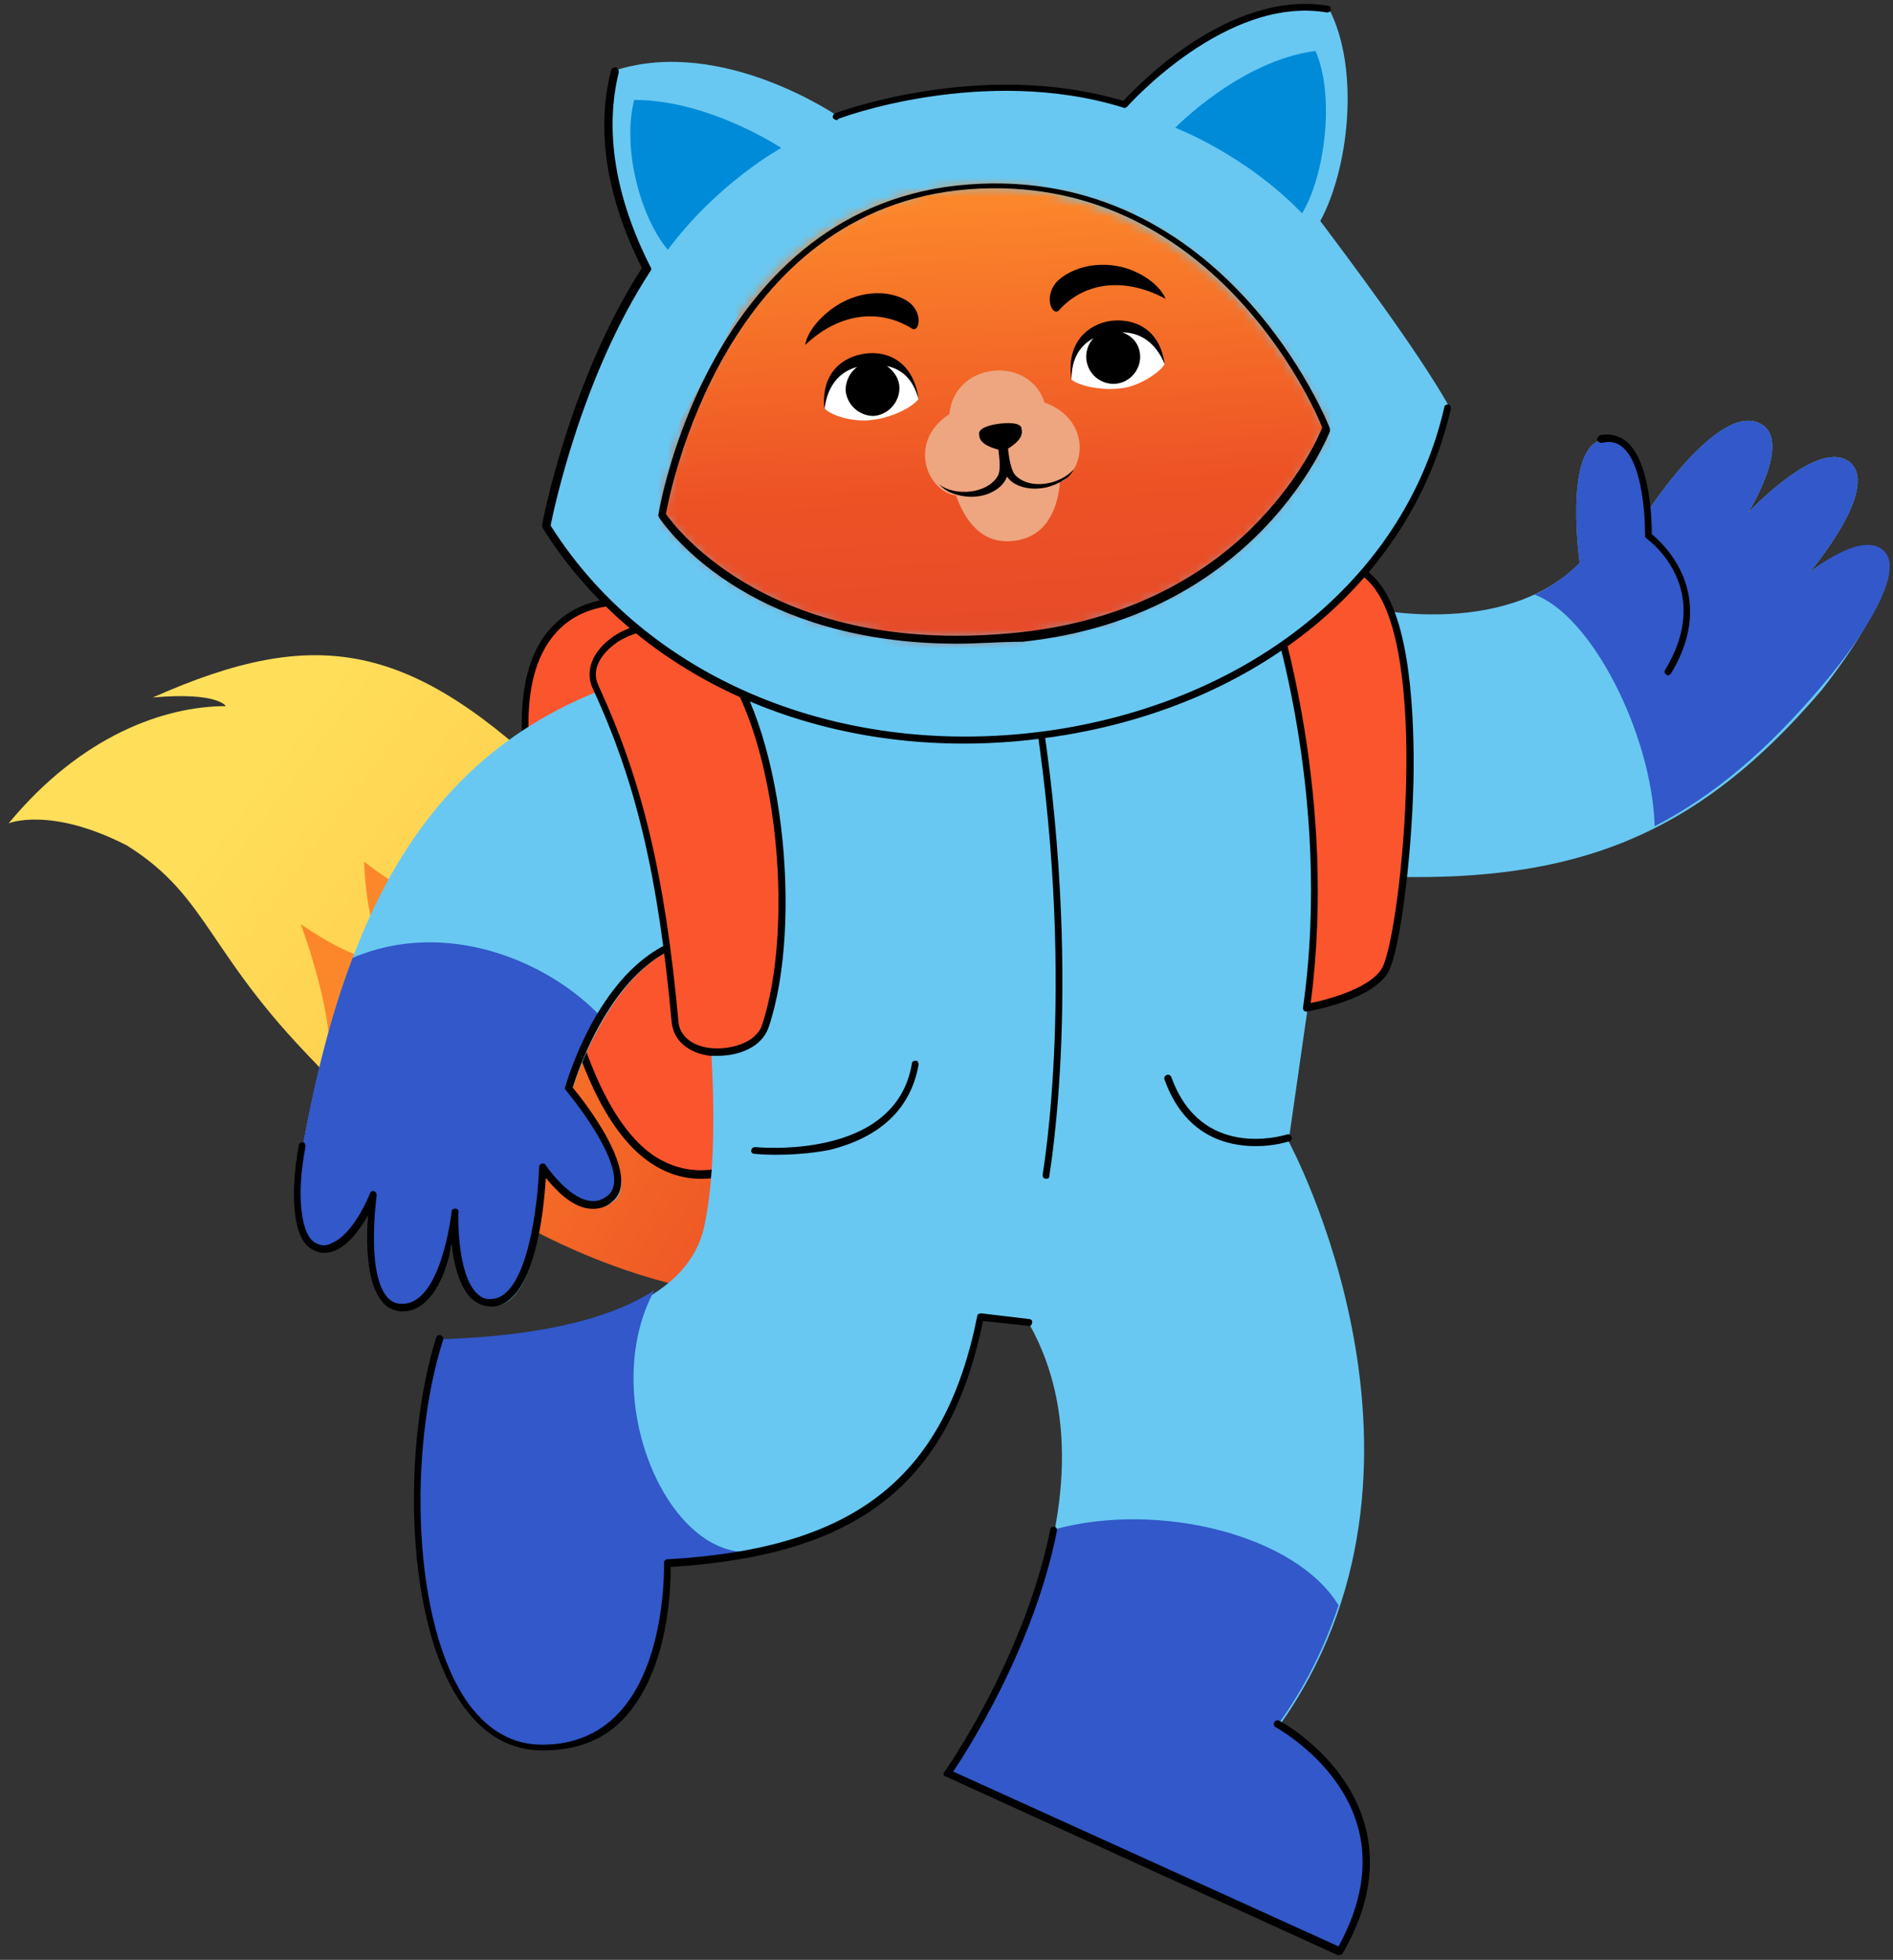 <?xml version="1.0" encoding="UTF-8"?> <svg xmlns="http://www.w3.org/2000/svg" width="197" height="204" viewBox="0 0 197 204" fill="none"><rect x="0" y="0" width="197" height="204" fill="#333333" stroke="none"/><path d="M101.4 117.1C74.8 102.9 61.4 80.5 45.2 72C37.3 67.8 14 80.5 23.6 98.4C30.7 111.6 59.3 141.2 94.1 134.4C115.5 128.5 108.5 120.9 101.4 117.1Z" fill="url(#paint0_linear_1378_1175)"></path><path d="M31.3 96.2C34.1 98.1 37.1 99.8 40.1 100.2C38.7 97.2 38 93.2 37.9 89.7C40.6 91.8 43.6 93.7 47.4 94C46.2 91.4 46.6 85.8 46.5 82.8C48.3 85 54.7 88.9 57.6 89.6C59 86.6 58.6 82.7 58.5 82C42.8 66.7 33 65 15.9 72.6C22.7 72 23.5 73.5 23.5 73.5C17.2 73.5 8.5 76.5 0.9 85.7C0.9 85.7 5.2 83.9 13.2 88C22 93.5 21.5 99.6 34.1 111.9C35.3 106.8 31.3 96.2 31.3 96.2Z" fill="url(#paint1_linear_1378_1175)"></path><path d="M65.7 62.701C65.7 62.701 52.9 60.801 54.9 78.901C56.7 95.501 60.2 125.601 75.5 122.001C90.7 118.401 78.5 68.301 65.7 62.701Z" fill="#FB552E"></path><path d="M73 122.7C71 122.7 69.2 122.1 67.5 120.9C58.3 114.4 55.8 91.3 54.5 78.9C53.8 72.4 54.9 67.6 57.8 64.9C61.1 61.7 65.6 62.3 65.8 62.3H65.9C75.6 66.501 84.2 94.4 82.8 110.1C82.2 117.1 79.7 121.3 75.6 122.3C74.7 122.6 73.8 122.7 73 122.7ZM64.7 63.001C63.3 63.001 60.5 63.3 58.3 65.4C55.6 68.001 54.5 72.501 55.2 78.8C56.4 90.201 59 113.9 67.9 120.2C70.1 121.7 72.6 122.2 75.3 121.5C80 120.4 81.5 114.6 81.9 110C83.4 93.201 74.2 66.9 65.5 62.901C65.5 63.1 65.2 63.001 64.7 63.001Z" fill="black"></path><path d="M195.7 57.9C193.5 55.3 188.3 59.6 188.3 59.6C188.3 59.6 195.6 51 192.6 48.2C189.4 45.3 181.9 53.4 181.9 53.4C181.9 53.4 186.6 45.9 183.2 44.1C178.8 41.8 171.3 53.5 171.3 53.5C171.3 53.5 171.1 44.8 166.7 45.8C162.7 46.7 164.4 58.6 164.4 58.6C156.4 66.7 141.9 63.2 141.9 63.2L71.1 69.3C44.8 74.9 36.1 94.5 31.5 119.4C30.6 124.4 30.9 129 32.8 129.9C36.2 131.5 39 124.6 39 124.6C39 124.6 37.3 136 41.9 136.3C46.5 136.6 47.6 126.4 47.6 126.4C47.6 126.4 47.2 136.1 51.5 135.9C56.4 135.7 56.8 121.8 56.8 121.8C56.8 121.8 60.7 127.8 63.9 125C67 122.3 59.5 113.6 59.5 113.6C59.5 113.6 63.6 99.3 72.8 97.9C74.4 108.8 74.8 120.6 73.3 127.6C71.6 135.6 60.8 139.2 45.9 139.6C41.2 154.6 43.1 182.2 56.7 182.1C70.4 182 69.6 162.8 69.6 162.8C89.5 161.7 98.8 153.9 102.1 137.2L107.1 137.8C118.2 157.5 98.7 184.8 98.7 184.8L139.5 203.4C148.3 188 133 179.8 133 179.8C152.5 152.7 134.1 118.8 134.1 118.8L138.1 90.9C162.1 92.8 175.7 88.1 189.6 71.8C194.3 65.8 197.5 60 195.7 57.9Z" fill="#68C8F2"></path><path d="M108.9 122.701C108.6 122.701 108.5 122.501 108.5 122.301C108.5 122.101 112.2 101.701 107.4 72.501C107.4 72.301 107.5 72.101 107.7 72.101C107.9 72.101 108.1 72.201 108.1 72.401C112.9 101.701 109.2 122.201 109.2 122.401C109.2 122.601 109.1 122.701 108.9 122.701Z" fill="black"></path><path d="M68.1 134.301C63.2 137.501 55.4 139.101 45.8 139.401C41.1 154.401 43 182.001 56.6 181.901C70.3 181.801 69.5 162.601 69.5 162.601C72.8 162.401 75.8 162.001 78.5 161.501C69.5 162.601 62.1 145.401 68.1 134.301Z" fill="#3258C9"></path><path d="M189.5 71.5C194.3 65.9 198 59.6 196.2 57.5C194 54.9 188.3 59.6 188.3 59.6C188.3 59.6 195.6 51 192.6 48.2C189.4 45.3 181.9 53.4 181.9 53.4C181.9 53.4 186.6 45.9 183.2 44.1C178.8 41.8 171.3 53.5 171.3 53.5C171.3 53.5 171.1 44.8 166.7 45.8C162.7 46.7 164.4 58.6 164.4 58.6C163 60 161.4 61.1 159.7 61.9C165.7 64.1 171.9 76.5 172.2 86C178.4 82.8 183.9 78.1 189.5 71.5Z" fill="#3258C9"></path><path d="M32.7 129.7C36.1 131.3 38.9 124.4 38.9 124.4C38.9 124.4 37.2 135.8 41.8 136.1C46.4 136.4 47.5 126.2 47.5 126.2C47.5 126.2 47.1 135.9 51.4 135.7C56.3 135.5 56.7 121.6 56.7 121.6C56.7 121.6 60.6 127.6 63.8 124.8C66.9 122.1 59.4 113.4 59.4 113.4C59.4 113.4 60.3 109.7 62.6 105.9C57 99.9 46.3 95.6 36.7 99.7C34.4 105.7 32.8 112.3 31.5 119.3C30.5 124.2 30.8 128.8 32.7 129.7Z" fill="#3258C9"></path><path d="M41.9 136.501C41.8 136.501 41.7 136.501 41.7 136.501C40.9 136.401 40.2 136.101 39.7 135.401C38.1 133.401 38.1 129.101 38.3 126.501C37.5 127.901 36.3 129.601 34.8 130.201C34 130.501 33.3 130.501 32.6 130.101C30.2 129.001 30.3 123.501 31.1 119.201C31.1 119.001 31.3 118.901 31.5 118.901C31.7 118.901 31.8 119.101 31.8 119.301C30.8 124.401 31.3 128.701 32.9 129.401C33.4 129.701 34 129.701 34.5 129.401C36.8 128.501 38.5 124.301 38.5 124.201C38.6 124.001 38.8 123.901 38.9 124.001C39.1 124.001 39.2 124.201 39.2 124.401C39.2 124.501 38.1 132.201 40.2 134.901C40.6 135.401 41.1 135.701 41.7 135.701C45.9 136.001 47 126.201 47 126.101C47 125.901 47.2 125.801 47.4 125.801C47.6 125.801 47.8 126.001 47.7 126.201C47.7 126.301 47.5 132.501 49.6 134.601C50.1 135.101 50.6 135.301 51.2 135.201C54.9 135.001 56 125.201 56.1 121.501C56.1 121.301 56.2 121.201 56.4 121.101C56.6 121.101 56.7 121.101 56.8 121.301C56.8 121.301 59.1 124.701 61.4 125.001C62.1 125.101 62.7 124.901 63.3 124.401C65.6 122.401 60.9 115.901 58.9 113.501C58.8 113.401 58.8 113.301 58.8 113.201C59 112.601 62.8 99.001 72.4 97.301C72.6 97.301 72.8 97.401 72.8 97.601C72.8 97.801 72.7 98.001 72.5 98.001C64 99.501 60.1 111.601 59.6 113.201C60.6 114.401 66.9 122.301 63.8 125.001C63.1 125.701 62.2 125.901 61.3 125.801C59.4 125.601 57.7 123.701 56.8 122.601C56.6 125.901 55.7 135.801 51.2 136.001C50.4 136.001 49.6 135.701 49 135.101C47.8 133.901 47.2 131.501 47 129.501C46.5 132.501 44.9 136.501 41.9 136.501Z" fill="black"></path><path d="M136 104.9C139.2 81.9 132.1 61.9 132.1 61.9C132.1 61.9 138 55.3 143 60.6C149.3 67.3 146.4 95.7 144.4 100.7C143.2 103.7 136 104.9 136 104.9Z" fill="#FB552E"></path><path d="M136 105.3C135.9 105.3 135.8 105.3 135.7 105.2C135.6 105.1 135.6 105 135.6 104.9C138.8 82.3 131.8 62.2 131.7 62C131.7 61.9 131.7 61.7 131.8 61.6C131.9 61.5 134.9 58.2 138.5 58.1C140.2 58 141.8 58.8 143.2 60.3C146.9 64.3 147.2 75.1 147.1 81.2C146.9 89.7 145.7 98.2 144.7 100.7C143.5 104 136.4 105.2 136 105.3ZM132.5 61.9C133.2 64.1 139.2 83.1 136.4 104.4C138 104.1 143.1 102.8 144 100.4C145.9 95.6 148.8 67.4 142.6 60.7C141.4 59.4 140 58.7 138.5 58.7C138.5 58.7 138.5 58.7 138.4 58.7C135.7 58.9 133.2 61.3 132.5 61.9Z" fill="black"></path><path d="M62 71.6C66.7 81.7 68.9 91.6 70.2 106.4C70.6 110.7 78.4 110.4 79.6 106.9C83.2 96.3 81.2 75.4 74.2 67.6C69.3 62.1 59.8 67 62 71.6Z" fill="#FB552E"></path><path d="M74.7 109.901C74.4 109.901 74.1 109.901 73.9 109.901C71.6 109.601 70.1 108.301 69.9 106.401C68.5 91.201 66.2 81.401 61.7 71.701C60.8 69.801 61.7 67.701 63.9 66.201C66.8 64.301 71.6 64.001 74.6 67.301C81.6 75.101 83.6 96.201 80 106.901C79.3 109.001 76.9 109.901 74.7 109.901ZM62.3 71.401C66.8 81.201 69.2 91.001 70.6 106.301C70.7 107.801 72 108.901 74 109.101C76.1 109.301 78.7 108.501 79.3 106.701C82.8 96.201 80.9 75.501 74 67.801C71.3 64.801 67 65.101 64.3 66.801C62.7 67.901 61.4 69.601 62.3 71.401Z" fill="black"></path><path d="M56.9 54.701C56.9 54.701 59.6 39.701 67.4 27.901C64.5 22.101 62.2 14.701 64.1 7.301C75.2 3.801 87.2 12.101 87.2 12.101C87.2 12.101 102.4 6.401 117.2 10.901C117.2 10.901 127.5 -0.899 138.3 0.901C141.6 7.301 140.3 17.701 137.4 23.001C140.7 27.401 147.6 36.601 150.8 42.301C141.7 81.501 78.9 89.901 56.9 54.701Z" fill="#68C8F2"></path><mask id="mask0_1378_1175" style="mask-type:luminance" maskUnits="userSpaceOnUse" x="68" y="19" width="71" height="48"><path d="M68.9 53.6C69.3 49.7 75 21.4 99.9 19.5C126.7 17.5 138.1 44.5 138.1 44.5C138.1 44.5 131 63.5 106.4 66.2C78.8 69.2 68.9 53.6 68.9 53.6Z" fill="white"></path></mask><g mask="url(#mask0_1378_1175)"><path d="M126.3 26.2C126.3 26.2 133 17.4 125 7.6C121.1 7.4 113 15.5 113 15.5C110.3 14.6 107.3 13.9 103.5 13.9C102.2 11.9 99.4 8.9 97.6 9.8C95.8 10.7 97.3 13.5 97.3 13.5C97.3 13.5 94.8 11.6 93.8 12.7C93.1 13.4 93.5 14.6 94.2 15.4C91.2 16.3 88.9 17.6 86.9 19C86.9 19 77 13.3 73.3 14.4C68 25.9 76.8 32.7 76.8 32.7C71.8 42.7 65.4 52.7 65.4 52.7C70.8 60.9 87 71.2 106.8 68.6C126.6 66 139.7 52 142.8 42.7C142.5 42.6 133.3 34.6 126.3 26.2Z" fill="url(#paint2_linear_1378_1175)"></path><path d="M117.601 17.6C120.401 12.1 124.101 10 124.101 10C127.001 12.1 128.601 19.8 125.101 24.3C123.101 21.5 120.501 19.2 117.601 17.6Z" fill="#EDA680"></path><path d="M82.801 22.1C78.701 17.5 74.601 16.4 74.601 16.4C72.301 19.2 72.701 27 77.301 30.4C78.501 27.3 80.401 24.5 82.801 22.1Z" fill="#EDA680"></path><path d="M108.7 41.9C108 39.6 105.7 38.3 103.3 38.6C100.8 38.9 99 40.7 98.8 43.1C94.8 45.7 96.1 50.3 98.8 51.4C99 51.5 99.3 51.5 99.5 51.6C100.4 54.1 102.1 56.7 105.5 56.3C109 55.9 110.1 52.8 110.3 50.2C110.4 50.1 110.5 50.1 110.6 50.1C113.2 48.3 113.2 43.5 108.7 41.9Z" fill="#EDA680"></path><path d="M111.8 48.801C110.3 50.501 107.2 51.001 105.7 49.501C105.2 49.001 105 47.601 104.9 46.701C106.5 45.701 106.4 45.001 106.3 44.601C106.3 44.201 105.6 43.901 104 44.101C102.4 44.301 101.8 44.801 101.9 45.201C101.9 45.601 102 46.301 103.9 46.801C104 47.701 104.2 49.001 103.8 49.601C102.7 51.401 99.4 51.701 97.7 50.401C98.1 50.801 98.5 51.101 99 51.301C101.8 52.401 104.3 51.101 104.8 49.601C105.6 50.901 108.4 51.501 110.8 49.901C111.2 49.701 111.5 49.301 111.8 48.801Z" fill="black"></path><path d="M85.801 42.501C86.001 39.6 87.601 37.8 89.801 37.401C92.001 37.001 94.701 38.1 95.601 41.501C95.001 42.401 92.701 43.501 90.801 43.7C89.001 44.001 86.501 43.3 85.801 42.501Z" fill="white"></path><path d="M95.6 41.6C95.1 37.6 92.3 36.5 90.1 36.8C87.7 37.1 85.4 38.8 85.8 42.6C86.1 40.2 87.3 38.7 89.201 38.2C88.501 38.7 88.001 39.6 88.001 40.6C88.1 42.1 89.4 43.3 90.9 43.3C92.4 43.2 93.6 41.9 93.6 40.4C93.6 39.4 93 38.6 92.3 38.1C93.7 38.4 95 39.3 95.6 41.6Z" fill="black"></path><path d="M121.2 37.9C120.3 35.2 118.3 33.8 116 34C113.7 34.2 111.5 35.9 111.5 39.5C112.3 40.2 114.8 40.7 116.8 40.4C118.5 40.2 120.7 38.8 121.2 37.9Z" fill="white"></path><path d="M121.201 37.9C120.701 34.2 118.001 33.1 115.601 33.4C113.401 33.7 110.901 35.5 111.501 39.5C111.501 37.2 112.501 35.9 113.801 35.2C113.201 35.8 112.901 36.8 113.101 37.7C113.401 39.2 114.901 40.2 116.401 39.9C117.901 39.6 118.901 38.1 118.601 36.6C118.401 35.6 117.701 34.9 116.801 34.6C118.701 34.6 120.301 35.7 121.201 37.9Z" fill="black"></path><path d="M83.801 35.901C87.501 32.401 91.701 32.201 94.901 34.201C95.701 34.701 96.201 32.301 94.201 31.201C91.801 29.901 88.401 30.501 86.001 32.601C83.901 34.401 83.801 35.901 83.801 35.901Z" fill="black"></path><path d="M121.3 31.101C116.8 28.701 112.7 29.5 110.2 32.3C109.5 33.001 108.5 30.8 110.1 29.201C112.1 27.401 115.6 27 118.4 28.401C120.8 29.601 121.3 31.101 121.3 31.101Z" fill="black"></path></g><path d="M69.5 26C74.7 19 81.3 15.4 81.3 15.4C81.3 15.4 73.8 10.4 66 10.4C64.7 15.5 66.7 22.7 69.5 26Z" fill="#008BD8"></path><path d="M135.501 22.201C129.501 16.001 122.301 13.301 122.301 13.301C122.301 13.301 129.101 6.301 136.901 5.301C139.001 10.101 137.801 18.501 135.501 22.201Z" fill="#008BD8"></path><path d="M109.7 159.2C107 172.8 98.7 184.5 98.7 184.5L139.5 203.1C148.3 187.7 133 179.5 133 179.5C135.9 175.5 137.9 171.3 139.3 167.1C134.9 159.8 120.6 156.2 109.7 159.2Z" fill="#3258C9"></path><path d="M139.4 203.5C139.3 203.5 139.3 203.5 139.2 203.5L98.4 184.9C98.3 184.9 98.2 184.8 98.2 184.7C98.2 184.6 98.2 184.5 98.3 184.4C98.4 184.3 106.6 172.6 109.3 159.2C109.3 159 109.5 158.9 109.7 158.9C109.9 158.9 110 159.1 110 159.3C107.6 171.5 100.6 182.3 99.2 184.4L139.3 202.6C141.7 198.2 142.4 194 141.3 190.1C139.4 183.4 132.9 179.9 132.8 179.8C132.6 179.7 132.5 179.5 132.6 179.3C132.7 179.1 132.9 179 133.1 179.1C133.4 179.2 140 182.9 142 189.8C143.2 194 142.5 198.5 139.8 203.2C139.7 203.4 139.6 203.5 139.4 203.5Z" fill="black"></path><path d="M99.6 67C89 67 81.6 64.1 77.1 61.4C71.2 57.9 68.7 54 68.6 53.9C68.6 53.8 68.5 53.7 68.5 53.7C68.5 53.4 73.8 21.2 100.8 19.2C127.6 17.2 138.3 44.3 138.4 44.6C138.4 44.7 138.4 44.8 138.4 44.9C138.3 45.1 131 64.2 106.4 66.8C104 66.8 101.8 67 99.6 67ZM69.3 53.5C70.3 54.9 80.5 68.6 106.3 65.8C118.9 64.4 126.8 58.7 131.1 54.1C135.4 49.6 137.3 45.3 137.6 44.5C136.8 42.4 126 17.8 100.8 19.7C75.4 21.7 69.7 51.3 69.3 53.5Z" fill="black"></path><path d="M100.3 77.4C81.9 77.4 65.4 69.2 56.5 55C56.5 54.9 56.4 54.8 56.4 54.7C56.4 54.6 59.2 39.7 66.8 27.9C63.1 20.5 62 13.5 63.6 7.3C63.6 7.1 63.9 7 64.1 7C64.3 7.1 64.4 7.3 64.4 7.5C62.9 13.6 64 20.5 67.7 27.8C67.8 27.9 67.8 28.1 67.7 28.2C60.5 39.2 57.6 53.2 57.3 54.7C67.7 71.2 88.7 79.5 110.8 75.8C131.2 72.3 146.4 59.5 150.3 42.4C150.3 42.2 150.5 42.1 150.7 42.1C150.9 42.1 151 42.3 151 42.5C147 60 131.7 73 110.9 76.5C107.3 77.1 103.8 77.4 100.3 77.4Z" fill="black"></path><path d="M87.099 12.5C86.899 12.5 86.799 12.4 86.699 12.3C86.599 12.1 86.699 11.9 86.899 11.8C87.099 11.7 102.199 6.1 116.899 10.5C118.299 9 127.899 -1.1 138.199 0.6C138.399 0.6 138.499 0.8 138.499 1C138.499 1.2 138.299 1.3 138.099 1.3C127.599 -0.5 117.399 11 117.299 11.1C117.199 11.2 116.999 11.3 116.899 11.2C102.399 6.7 87.299 12.3 87.199 12.4C87.199 12.5 87.099 12.5 87.099 12.5Z" fill="black"></path><path d="M173.6 70.301C173.5 70.301 173.5 70.301 173.4 70.201C173.2 70.101 173.2 69.901 173.3 69.701C178.4 61.301 171.7 56.301 171.4 56.101C171.3 56.001 171.2 55.901 171.2 55.801C171.2 55.701 171.3 48.501 168.8 46.501C168.2 46.001 167.5 45.901 166.7 46.101C166.5 46.101 166.3 46.001 166.2 45.801C166.2 45.601 166.3 45.401 166.5 45.301C167.5 45.101 168.4 45.301 169.2 45.901C171.8 48.001 171.9 54.401 171.9 55.601C173 56.501 178.9 61.801 173.9 70.101C173.8 70.201 173.7 70.301 173.6 70.301Z" fill="black"></path><path d="M56.5 182.2C53.2 182.2 50.5 180.7 48.3 177.7C42.1 169.3 41.8 150.7 45.4 139.2C45.5 139 45.7 138.9 45.9 139C46.1 139.1 46.2 139.3 46.1 139.5C42.5 150.8 42.8 169.1 48.8 177.4C50.9 180.2 53.4 181.6 56.4 181.6H56.5C59.6 181.6 62.3 180.5 64.3 178.4C69.4 173.1 69.1 162.8 69.1 162.7C69.1 162.5 69.2 162.3 69.5 162.3C88.9 161.2 98.3 153.9 101.7 137C101.7 136.8 101.9 136.7 102.1 136.7L107.1 137.3C107.3 137.3 107.5 137.5 107.4 137.7C107.4 137.9 107.2 138.1 107 138L102.3 137.5C98.8 154.5 89.3 161.9 69.8 163.1C69.8 165 69.7 173.9 64.8 179C62.8 181.1 60 182.2 56.5 182.2Z" fill="black"></path><path d="M130.699 119.301C127.599 119.301 123.299 118.201 121.199 112.401C121.099 112.201 121.199 112.001 121.399 111.901C121.599 111.801 121.799 111.901 121.899 112.101C124.999 120.801 133.499 118.201 133.899 118.101C134.099 118.001 134.299 118.101 134.399 118.301C134.499 118.501 134.399 118.701 134.199 118.801C134.099 118.801 132.699 119.301 130.699 119.301Z" fill="black"></path><path d="M80.7 120.2C79.4 120.2 78.499 120.1 78.499 120.1C78.299 120.1 78.1 119.9 78.2 119.7C78.2 119.5 78.399 119.4 78.599 119.4C78.699 119.4 93.2 120.9 94.9 110.7C94.9 110.5 95.099 110.4 95.299 110.4C95.499 110.4 95.599 110.6 95.599 110.8C94.799 115.4 91.599 118.4 86.299 119.7C84.199 120.1 82.2 120.2 80.7 120.2Z" fill="black"></path><defs><linearGradient id="paint0_linear_1378_1175" x1="131.766" y1="150.102" x2="41.115" y2="94.29" gradientUnits="userSpaceOnUse"><stop offset="0.005" stop-color="#E0442E"></stop><stop offset="0.504" stop-color="#ED5225"></stop><stop offset="1" stop-color="#FC872B"></stop></linearGradient><linearGradient id="paint1_linear_1378_1175" x1="73.793" y1="116.795" x2="24.701" y2="80.246" gradientUnits="userSpaceOnUse"><stop stop-color="#FFC145"></stop><stop offset="1" stop-color="#FFDF5A"></stop></linearGradient><linearGradient id="paint2_linear_1378_1175" x1="105.346" y1="81.339" x2="102.563" y2="20.792" gradientUnits="userSpaceOnUse"><stop offset="0.005" stop-color="#E0442E"></stop><stop offset="0.504" stop-color="#ED5225"></stop><stop offset="1" stop-color="#FC872B"></stop></linearGradient></defs></svg> 